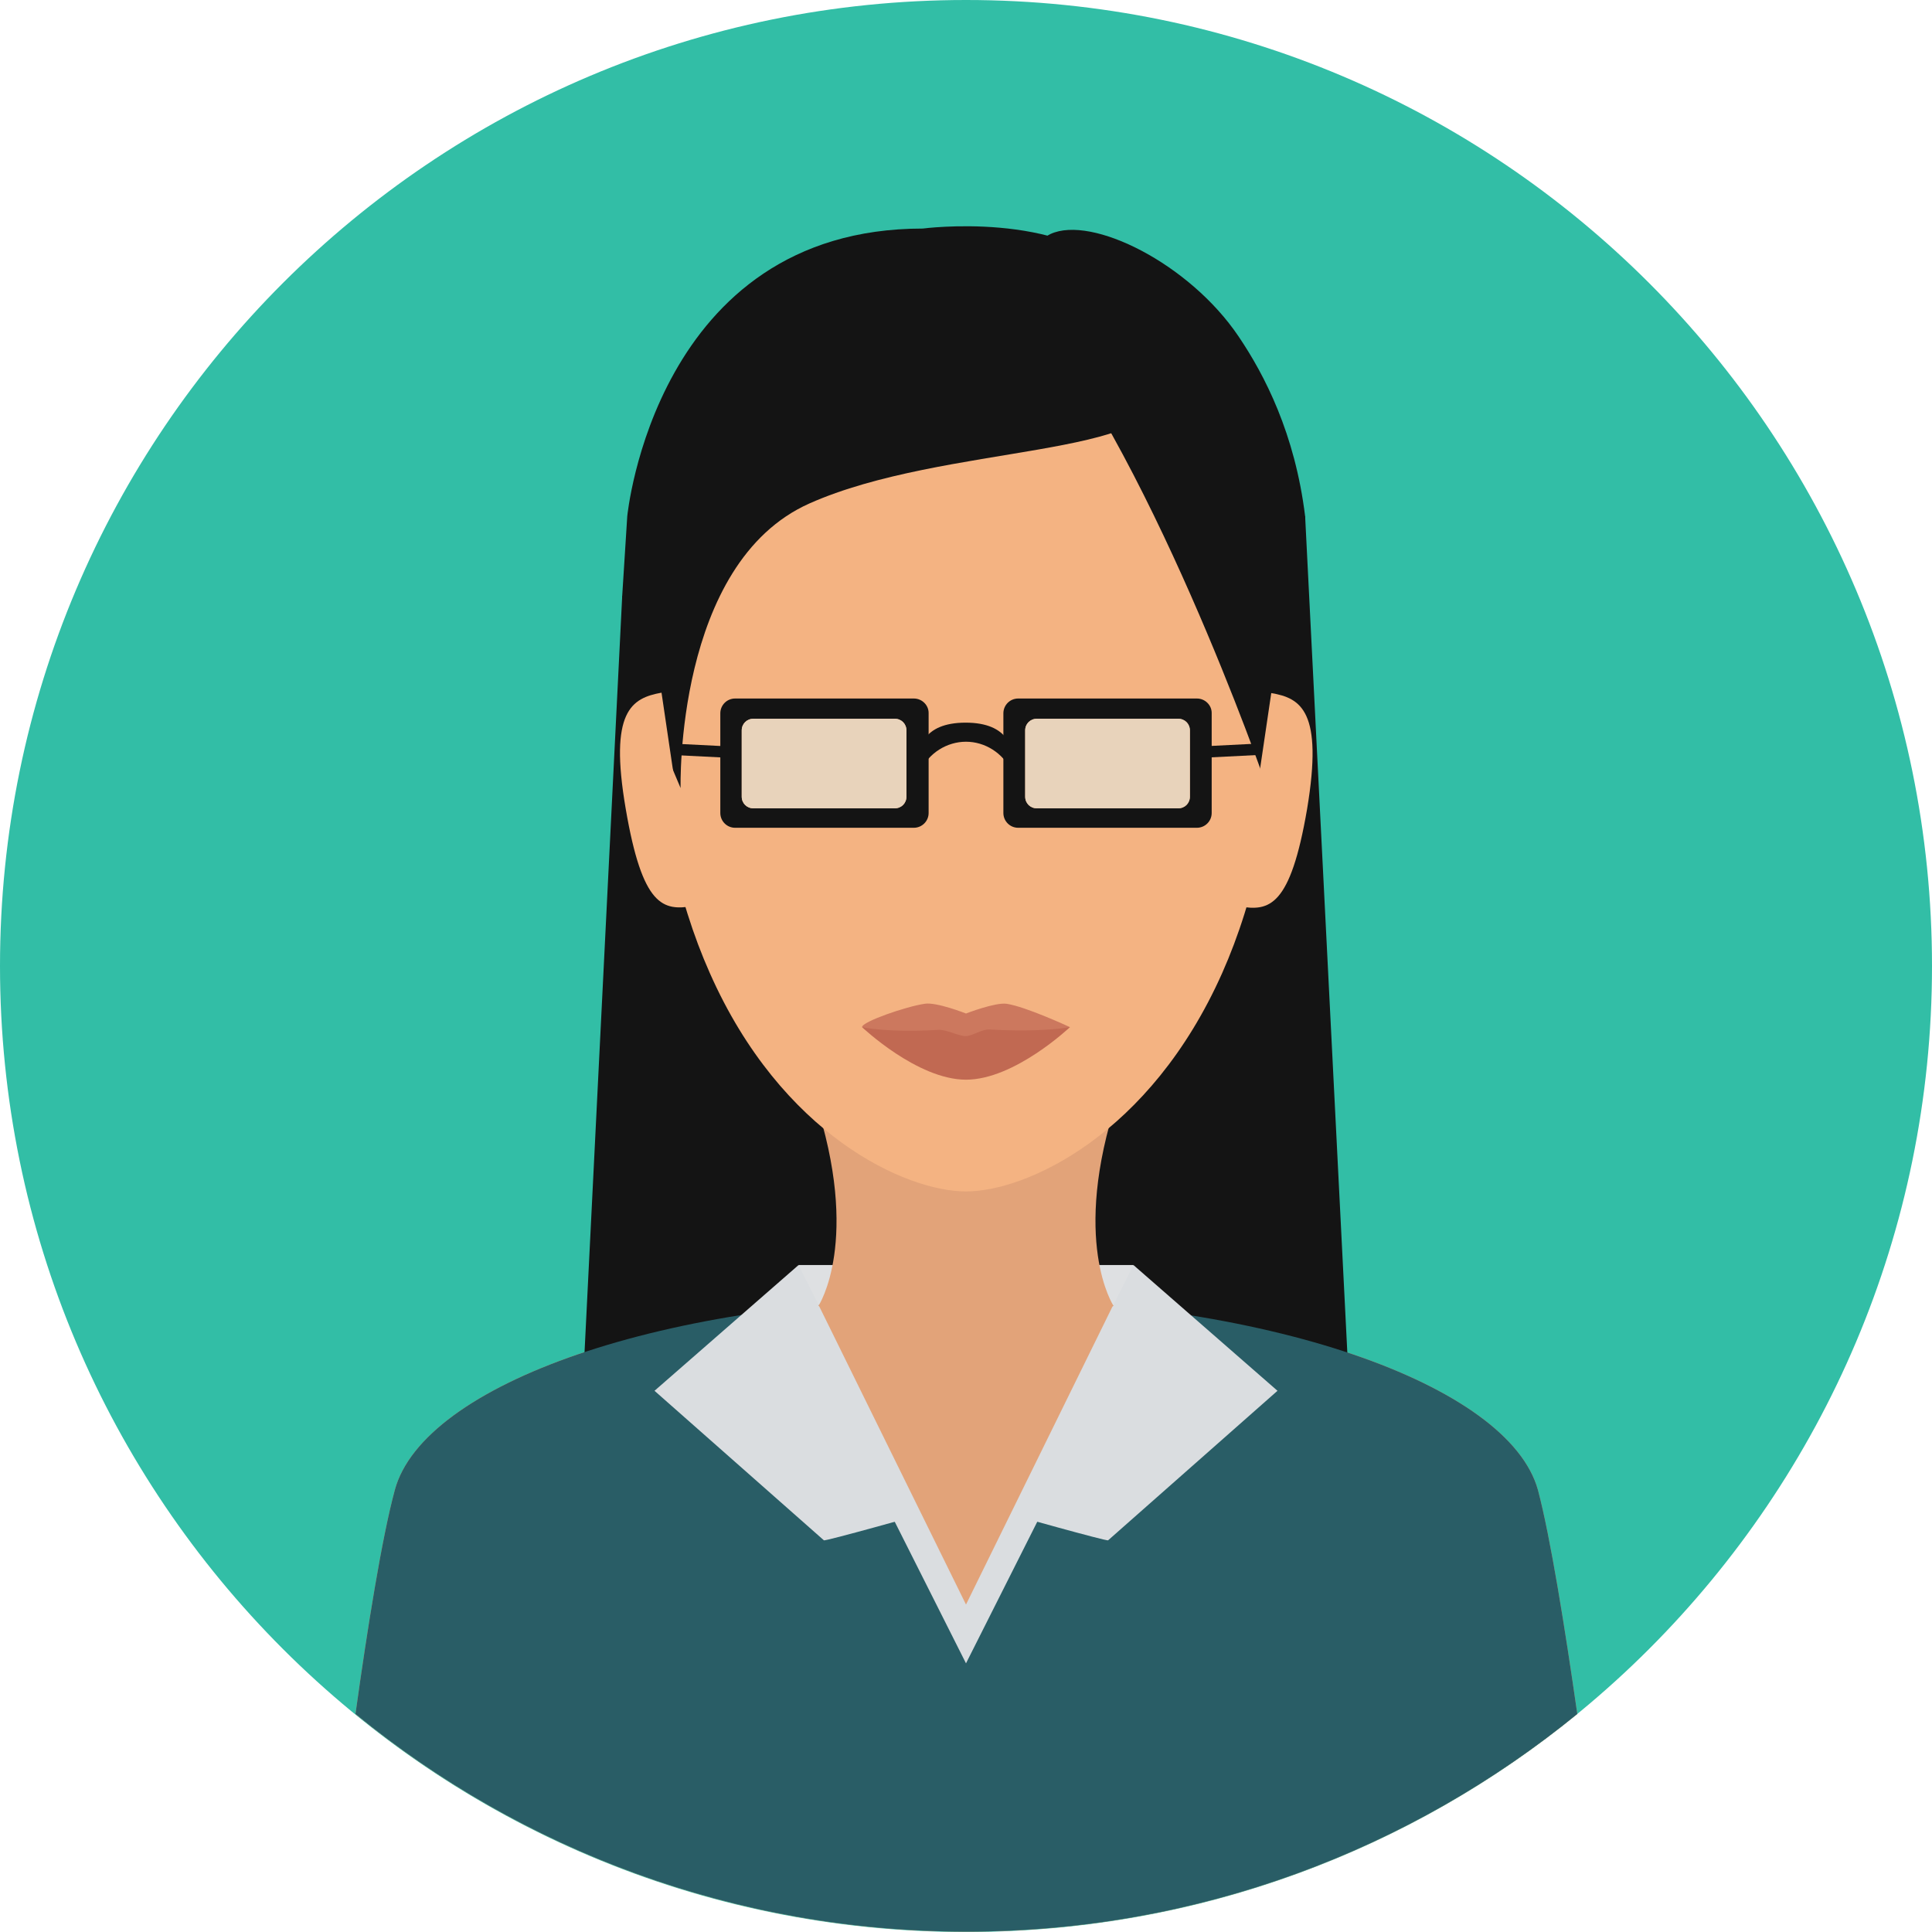 <?xml version="1.0" encoding="iso-8859-1"?>
<!-- Uploaded to: SVG Repo, www.svgrepo.com, Generator: SVG Repo Mixer Tools -->
<svg version="1.1" id="Layer_1" xmlns="http://www.w3.org/2000/svg" xmlns:xlink="http://www.w3.org/1999/xlink" 
	 viewBox="0 0 496.2 496.2" xml:space="preserve">
<path style="fill:#32BEA6;" d="M496.2,248.1C496.2,111.1,385.1,0,248.1,0S0,111.1,0,248.1s111.1,248.1,248.1,248.1
	S496.2,385.1,496.2,248.1z"/>
<g>
	<path style="fill:#E2A379;" d="M287,282.1h-77.8c12.1,36.6,1,53.3,1,53.3l26.9,6.1h22l26.9-6.1C286,335.4,274.9,318.7,287,282.1z"
		/>
	<path style="fill:#E2A379;" d="M248.2,390.1c44.9,0,37.8-54.7,37.8-54.7s-8.9,17.3-38.1,17.3s-37.5-17.3-37.5-17.3
		S203.3,390.1,248.2,390.1z"/>
	<path style="fill:#E2A379;" d="M247.8,333.4c-77.2,0-139.1,22.1-146.4,49.3c-3.3,12.2-7,35.2-10.1,57.5
		c42.7,34.9,97.4,55.9,156.9,55.9s114.1-21,156.9-55.9c-3.2-22.3-6.9-45.4-10.1-57.5C387.5,355.5,324.9,333.4,247.8,333.4z"/>
</g>
<polygon style="fill:#141414;" points="349.1,408.1 147.1,408.1 159.8,153.1 335.2,132.6 "/>
<rect x="205.1" y="324.9" style="fill:#DEE0E2;" width="86" height="25"/>
<path style="fill:#295D66;" d="M247.8,333.4c-77.2,0-139.1,22.1-146.4,49.3c-3.3,12.2-7,35.2-10.1,57.5
	c42.7,34.9,97.4,55.9,156.9,55.9s114.1-21,156.9-55.9c-3.2-22.3-6.9-45.4-10.1-57.5C387.5,355.5,324.9,333.4,247.8,333.4z"/>
<g>
	<path style="fill:#DADDE0;" d="M293.9,336.2c-14.5-1.8-30-2.7-46.1-2.7c-15.9,0-31.2,0.9-45.5,2.7l45.8,91L293.9,336.2z"/>
	<path style="fill:#DADDE0;" d="M168.1,357.2l37-32.3l32,63.9c0,0-25.2,7.1-25.5,6.8L168.1,357.2z"/>
	<path style="fill:#DADDE0;" d="M328.1,357.2l-37-32.3l-32,63.9c0,0,25.2,7.1,25.5,6.8L328.1,357.2z"/>
</g>
<g>
	<path style="fill:#E2A379;" d="M248.1,412.1l-37.8-76.8c0,0,9.2-12.4,37.4-12.4s38.1,12.5,38.1,12.5L248.1,412.1z"/>
	<path style="fill:#E2A379;" d="M287,282.1h-77.8c12.1,36.6,1,53.3,1,53.3s16.4,6.1,37.9,6.1s37.9-6.1,37.9-6.1
		S274.9,318.7,287,282.1z"/>
</g>
<path style="fill:#F4B382;" d="M327.9,175.2c0-92.4-35.7-113.6-79.8-113.6c-44,0-79.8,21.2-79.8,113.6c0,31.3,5.6,55.8,14,74.7
	c18.4,41.6,50.3,56.1,65.8,56.1s47.3-14.5,65.8-56.1C322.3,231,327.9,206.5,327.9,175.2z"/>
<g>
	<path style="fill:#141414;" d="M288.7,71.1C272.5,54,237,58.7,237,58.7l0,0l0,0l0,0c-68.8,0-75.9,73.9-75.9,73.9l-1.3,20.5
		c0,14.2,7.6,31.8,15,49.3c0,0-1.5-57.7,33.1-73.1s92.1-11.7,89.6-29.4C297.4,99,299,82.1,288.7,71.1z"/>
	<path style="fill:#141414;" d="M269.8,60.1c10.6-4.9,35.7,7.6,48.3,26.3c6.7,9.9,14.5,25,17.1,46.2c0,0,0.3,42.3-10.2,68.5
		c0,0-30.2-87.3-63.1-124.6C262,76,263,63.3,269.8,60.1z"/>
</g>
<g>
	<path style="fill:#F4B382;" d="M160.7,207.7c4.3,25.2,9.6,26.3,17.3,25l-8.1-54.8C162.2,179.3,156.4,182.6,160.7,207.7z"/>
	<path style="fill:#F4B382;" d="M326.5,178l-8.1,54.8c7.6,1.3,13,0.1,17.3-25C339.9,182.6,334.1,179.3,326.5,178z"/>
</g>
<path style="fill:#CC785E;" d="M274.8,263.8c0,0-14.2,9.6-26.7,9.6s-26.7-9.6-26.7-9.6c0-1.4,11.3-5.3,16.1-6
	c3-0.5,10.6,2.5,10.6,2.5s7.5-2.9,10.4-2.5C263.4,258.5,274.8,263.8,274.8,263.8z"/>
<path style="fill:#C16952;" d="M274.8,263.8c0,0-14.2,13.5-26.7,13.5s-26.7-13.5-26.7-13.5s6.5,1.5,19.6,0.7c2.2-0.1,5.1,1.6,7,1.6
	c1.7,0,4.2-1.8,6.1-1.7C267.9,265.2,274.8,263.8,274.8,263.8z"/>
<g>
	<polygon style="fill:#141414;" points="186.6,194.6 172.6,193.9 173.2,191 187.1,191.7 	"/>
	<polygon style="fill:#141414;" points="309.3,194.6 308.7,191.7 322.6,191 323.2,193.9 	"/>
	<path style="fill:#141414;" d="M234.7,179.4h-45.9c-2.1,0-3.8,1.7-3.8,3.8v25.6c0,2.1,1.7,3.8,3.8,3.8h45.9c2.1,0,3.8-1.7,3.8-3.8
		v-25.7C238.5,181.1,236.8,179.4,234.7,179.4z M232.8,204.6c0,1.7-1.3,3-3,3h-36.3c-1.7,0-3-1.3-3-3v-17c0-1.7,1.3-3,3-3h36.3
		c1.7,0,3,1.3,3,3V204.6z"/>
	<path style="fill:#141414;" d="M307.4,179.4h-45.9c-2.1,0-3.8,1.7-3.8,3.8v25.6c0,2.1,1.7,3.8,3.8,3.8h45.9c2.1,0,3.8-1.7,3.8-3.8
		v-25.7C311.2,181.1,309.5,179.4,307.4,179.4z M305.6,204.6c0,1.7-1.3,3-3,3h-36.3c-1.7,0-3-1.3-3-3v-17c0-1.7,1.3-3,3-3h36.3
		c1.7,0,3,1.3,3,3V204.6z"/>
	<path style="fill:#141414;" d="M248,185.6c-11.2,0-12.3,6.9-12,10.4c-0.2,2.9,0.5,1.8,0.5,1.8c2.1-4.4,6.7-7.3,11.6-7.3
		c4.9,0,9.4,2.9,11.6,7.3c0,0,0.7,1.1,0.5-1.8C260.3,192.5,259.2,185.6,248,185.6z"/>
</g>
<g>
	<path style="fill:#E8D3BB;" d="M305.6,204.6c0,1.7-1.3,3-3,3h-36.3c-1.7,0-3-1.3-3-3v-17c0-1.7,1.3-3,3-3h36.3c1.7,0,3,1.3,3,3
		V204.6z"/>
	<path style="fill:#E8D3BB;" d="M232.8,204.6c0,1.7-1.3,3-3,3h-36.3c-1.7,0-3-1.3-3-3v-17c0-1.7,1.3-3,3-3h36.3c1.7,0,3,1.3,3,3
		V204.6z"/>
</g>
</svg>